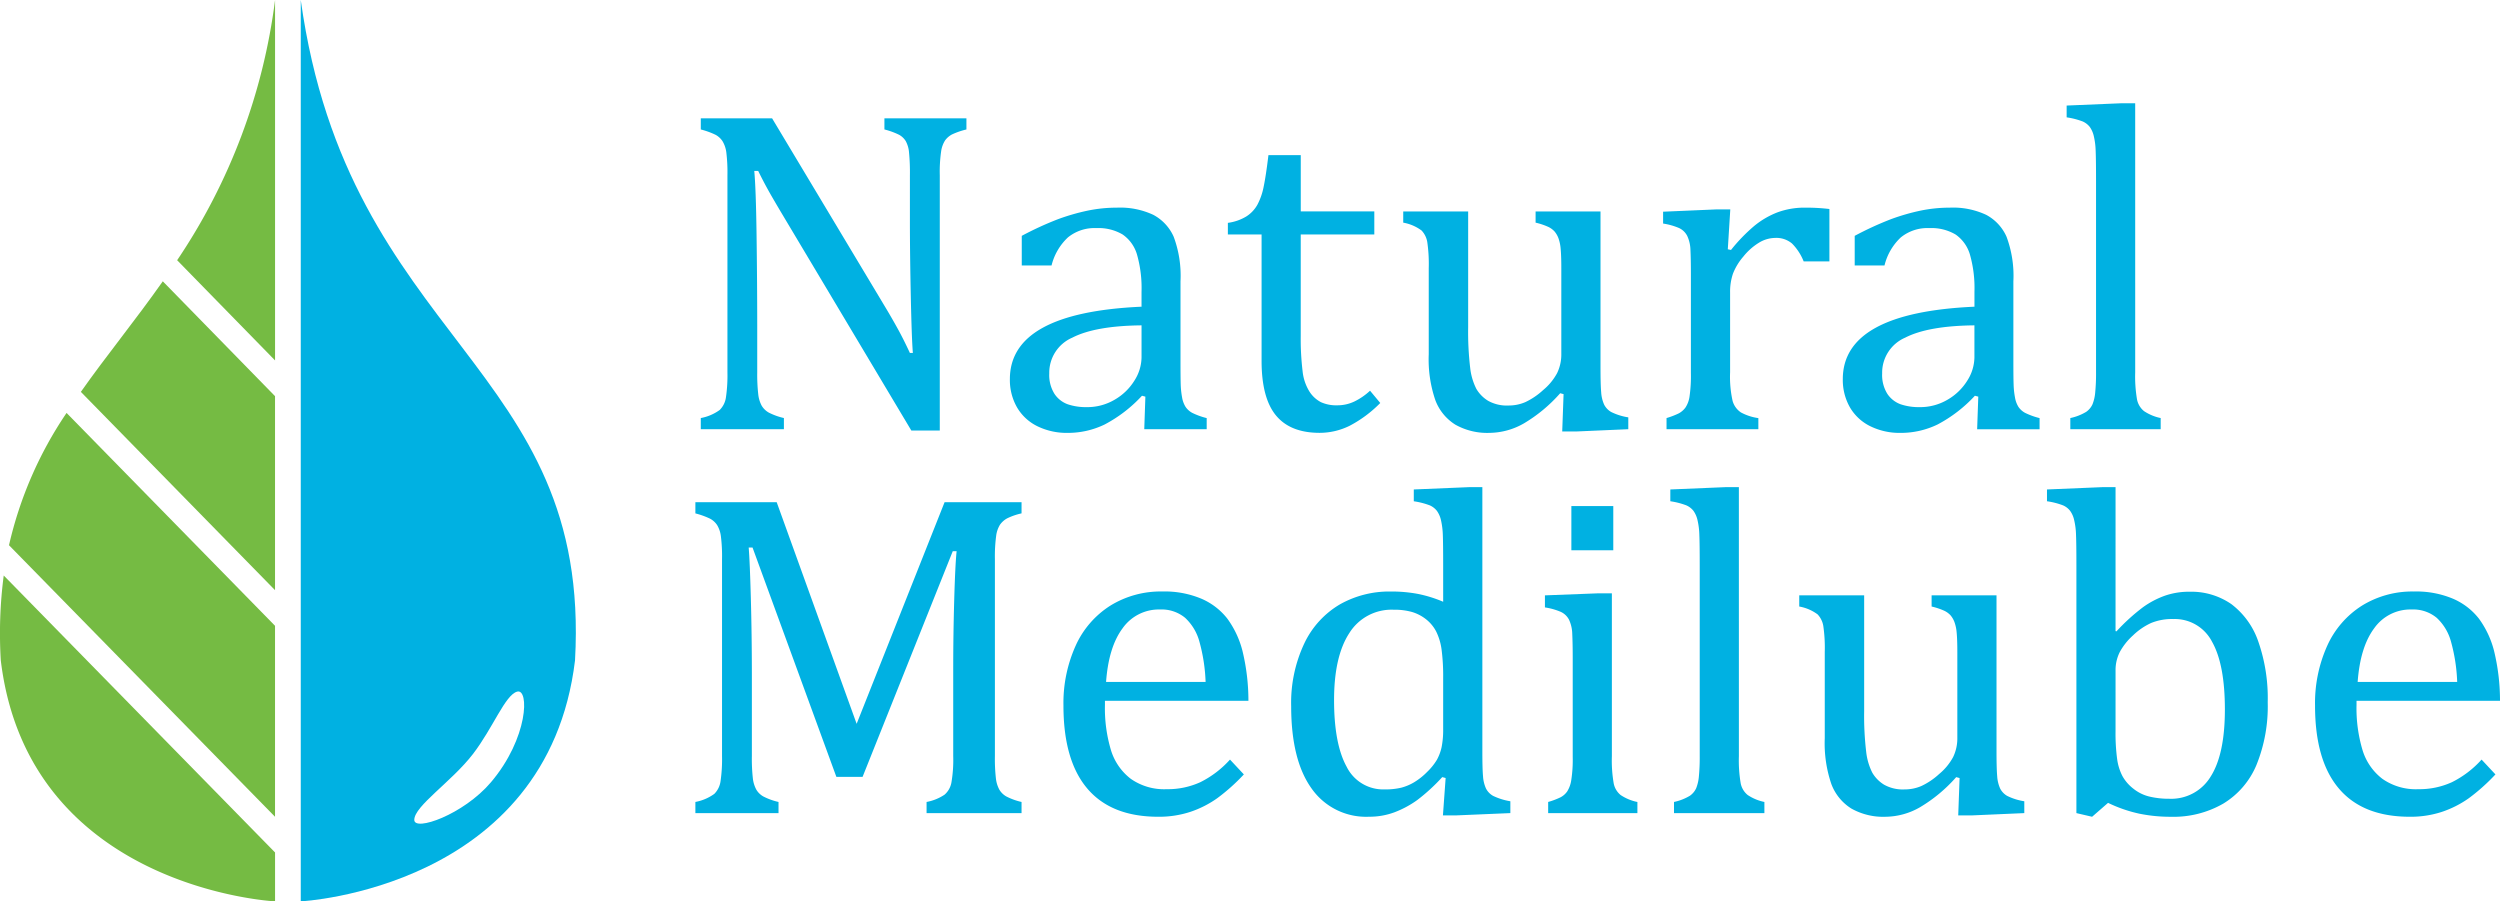 <svg viewBox="0 0 369.166 133.102" height="133.102" width="369.166" xmlns="http://www.w3.org/2000/svg">
  <g transform="translate(-105 -9742.782)" data-name="Group 53" id="Group_53">
    <g transform="translate(105 9742.782)" data-name="Group 54" id="Group_54">
      <g transform="translate(0 0)" data-name="Group 3" id="Group_3">
        <g transform="translate(0 0)" data-name="Group 2" id="Group_2">
          <g data-name="Group 4" id="Group_4">
            <path fill="#00b1e2" transform="translate(98.297 9.901)" d="M52.551,65.907a9.356,9.356,0,0,0-2.134.739,3.124,3.124,0,0,0-1.043.926,4.131,4.131,0,0,0-.573,1.665,22.942,22.942,0,0,0-.185,3.43v29.092a25.59,25.59,0,0,0,.152,3.3,4.529,4.529,0,0,0,.505,1.645,2.8,2.8,0,0,0,1.043,1.011,9.372,9.372,0,0,0,2.235.807v1.649H38.527v-1.649a7.082,7.082,0,0,0,2.659-1.079,3.107,3.107,0,0,0,1.007-1.778,19.819,19.819,0,0,0,.269-3.906V88.877q0-5.072.149-10.274t.353-7.113h-.57L29.075,104.819H25.208L12.829,70.953h-.57q.17,2.05.317,7.433t.152,11.064v12.308a26.355,26.355,0,0,0,.149,3.3,4.589,4.589,0,0,0,.509,1.645,2.8,2.8,0,0,0,1.043,1.011,9.373,9.373,0,0,0,2.235.807v1.649H4.388v-1.649A6.922,6.922,0,0,0,7.18,107.33a3.262,3.262,0,0,0,.923-1.869,22.743,22.743,0,0,0,.22-3.7V72.666a23.852,23.852,0,0,0-.168-3.381A4.209,4.209,0,0,0,7.6,67.639,2.865,2.865,0,0,0,6.574,66.7a11.615,11.615,0,0,0-2.186-.79V64.258H16.395L28.2,96.984,41.186,64.258H52.551Z" data-name="Path 1" id="Path_1"></path>
            <path fill="#00b1e2" transform="translate(135.869 19.016)" d="M47.806,95.339a28.415,28.415,0,0,1-3.952,3.53,15.174,15.174,0,0,1-3.952,2,14.786,14.786,0,0,1-4.742.722q-6.928,0-10.462-4.156t-3.53-12.259a20.6,20.6,0,0,1,1.8-8.842,13.617,13.617,0,0,1,5.13-5.921,14.131,14.131,0,0,1,7.67-2.086A13.985,13.985,0,0,1,41.552,69.4a9.739,9.739,0,0,1,3.819,2.941,13.857,13.857,0,0,1,2.219,4.709,31.217,31.217,0,0,1,.891,7.417H27.294v.606a21.558,21.558,0,0,0,.887,6.679,8.422,8.422,0,0,0,2.928,4.237,8.577,8.577,0,0,0,5.3,1.532,11.593,11.593,0,0,0,4.962-1.03,14.64,14.64,0,0,0,4.389-3.343ZM42.157,81.68a25.426,25.426,0,0,0-.91-5.937,7.453,7.453,0,0,0-2.115-3.53,5.439,5.439,0,0,0-3.7-1.228A6.549,6.549,0,0,0,29.9,73.761q-2.065,2.774-2.439,7.919Z" data-name="Path 2" id="Path_2"></path>
            <path fill="#00b1e2" transform="translate(159.118 8.365)" d="M53.989,75.145c0-2.154-.016-3.654-.049-4.509a11.571,11.571,0,0,0-.269-2.17,3.822,3.822,0,0,0-.606-1.393,2.751,2.751,0,0,0-1.043-.81,11.152,11.152,0,0,0-2.371-.606V63.912l8.136-.34h1.989V102.52c0,1.752.029,3,.1,3.751a5.141,5.141,0,0,0,.437,1.8,2.616,2.616,0,0,0,1.059,1.092,9.259,9.259,0,0,0,2.539.79v1.749l-7.939.337H53.954l.4-5.519-.5-.133a27.528,27.528,0,0,1-3.683,3.381,14.7,14.7,0,0,1-3.333,1.8,10.566,10.566,0,0,1-3.783.67,9.829,9.829,0,0,1-8.509-4.188q-2.993-4.188-3-12.091A20.536,20.536,0,0,1,33.506,86.6a13.268,13.268,0,0,1,5.263-5.736,14.83,14.83,0,0,1,7.45-1.882,21.1,21.1,0,0,1,4.036.353,19.02,19.02,0,0,1,3.735,1.16Zm0,16.616a30.584,30.584,0,0,0-.233-4.2,8.606,8.606,0,0,0-.79-2.656,5.557,5.557,0,0,0-1.5-1.82A6.263,6.263,0,0,0,49.4,82.008a9.463,9.463,0,0,0-2.708-.337,7.342,7.342,0,0,0-6.559,3.446q-2.254,3.445-2.254,9.9t1.849,9.824a6.019,6.019,0,0,0,5.616,3.362,10,10,0,0,0,2.455-.253,7.328,7.328,0,0,0,1.917-.81,9.7,9.7,0,0,0,1.917-1.529,8.694,8.694,0,0,0,1.432-1.781,6.983,6.983,0,0,0,.69-1.849,12.92,12.92,0,0,0,.233-2.692Z" data-name="Path 3" id="Path_3"></path>
            <path fill="#00b1e2" transform="translate(185.018 10.297)" d="M43.594,108.125a10.789,10.789,0,0,0,1.862-.706,2.811,2.811,0,0,0,.943-.839A4.272,4.272,0,0,0,47,104.932a19.7,19.7,0,0,0,.22-3.466V86.8c0-1.435-.026-2.594-.068-3.469a5.238,5.238,0,0,0-.47-2.1,2.575,2.575,0,0,0-1.231-1.179,9.577,9.577,0,0,0-2.335-.654V77.618l7.835-.3h2.05v24.049a19.818,19.818,0,0,0,.272,4.02,2.945,2.945,0,0,0,1.027,1.72,6.95,6.95,0,0,0,2.471,1.023v1.649H43.594ZM53.21,70.958h-6.19V64.435h6.19Z" data-name="Path 4" id="Path_4"></path>
            <path fill="#00b1e2" transform="translate(197.816 8.365)" d="M58.959,103.294a20.137,20.137,0,0,0,.269,4.02,2.95,2.95,0,0,0,1.03,1.717,6.923,6.923,0,0,0,2.468,1.027v1.649H49.378v-1.649a7.59,7.59,0,0,0,2.335-.91,2.739,2.739,0,0,0,.943-1.127,6.219,6.219,0,0,0,.4-1.781,28.641,28.641,0,0,0,.12-2.944V75.145c0-2.154-.019-3.654-.055-4.509a10.835,10.835,0,0,0-.266-2.17,3.809,3.809,0,0,0-.606-1.4,2.755,2.755,0,0,0-1.046-.806,11.107,11.107,0,0,0-2.368-.606V63.912l8.107-.34h2.015Z" data-name="Path 5" id="Path_5"></path>
            <path fill="#00b1e2" transform="translate(210.974 19.41)" d="M54.714,68.5H64.3V85.626a45.046,45.046,0,0,0,.3,5.986,9.005,9.005,0,0,0,.91,3.093,5.087,5.087,0,0,0,1.717,1.749,5.656,5.656,0,0,0,3.061.706,6.167,6.167,0,0,0,2.455-.5,10.369,10.369,0,0,0,2.624-1.768,8.467,8.467,0,0,0,2.066-2.5,6.35,6.35,0,0,0,.625-2.892V76.881c0-1.276-.036-2.245-.1-2.892a5.932,5.932,0,0,0-.334-1.564,3.4,3.4,0,0,0-.557-.959,2.992,2.992,0,0,0-.907-.674,9.823,9.823,0,0,0-1.9-.638V68.5h9.584V91.476c0,1.73.032,2.973.1,3.738a5.235,5.235,0,0,0,.437,1.814,2.657,2.657,0,0,0,1.043,1.092,8.74,8.74,0,0,0,2.523.79v1.749l-7.7.337H78.19l.2-5.516-.5-.133a22.26,22.26,0,0,1-5.331,4.437,10.393,10.393,0,0,1-5.095,1.415,9.579,9.579,0,0,1-5.05-1.211,7.267,7.267,0,0,1-2.957-3.618,18.614,18.614,0,0,1-.975-6.776V76.881a22.329,22.329,0,0,0-.22-3.887,3.271,3.271,0,0,0-.839-1.681,6.439,6.439,0,0,0-2.708-1.16Z" data-name="Path 6" id="Path_6"></path>
            <path fill="#00b1e2" transform="translate(236.261 8.365)" d="M76.133,84.829l.136.036A29.383,29.383,0,0,1,80.188,81.3a13.122,13.122,0,0,1,3.229-1.7,10.876,10.876,0,0,1,3.647-.586,10.391,10.391,0,0,1,6.173,1.83,11.64,11.64,0,0,1,3.968,5.5,25.384,25.384,0,0,1,1.4,8.982,23.005,23.005,0,0,1-1.662,9.267,12.114,12.114,0,0,1-4.914,5.717,14.718,14.718,0,0,1-7.686,1.937,23.063,23.063,0,0,1-4.69-.457,20.592,20.592,0,0,1-4.625-1.6l-2.355,2.054-2.319-.541V75.145q0-3.231-.055-4.509a10.555,10.555,0,0,0-.269-2.17,3.681,3.681,0,0,0-.606-1.4,2.688,2.688,0,0,0-1.043-.806,10.954,10.954,0,0,0-2.371-.606V63.912l8.143-.34h1.982Zm0,14.766a28.552,28.552,0,0,0,.236,4.12,7.659,7.659,0,0,0,.794,2.543,6.1,6.1,0,0,0,1.613,1.846,6.01,6.01,0,0,0,2.371,1.16,12.331,12.331,0,0,0,2.925.321,6.8,6.8,0,0,0,6.122-3.3q2.084-3.294,2.086-9.885,0-6.661-1.9-10.008a6.191,6.191,0,0,0-5.733-3.346,8.138,8.138,0,0,0-3.265.586,9.6,9.6,0,0,0-2.672,1.833,9.258,9.258,0,0,0-1.953,2.458,5.946,5.946,0,0,0-.622,2.756Z" data-name="Path 7" id="Path_7"></path>
            <path fill="#00b1e2" transform="translate(263.625 19.016)" d="M104.867,95.339a28.417,28.417,0,0,1-3.952,3.53,15.174,15.174,0,0,1-3.952,2,14.786,14.786,0,0,1-4.742.722q-6.928,0-10.462-4.156T78.23,85.178a20.6,20.6,0,0,1,1.8-8.842,13.616,13.616,0,0,1,5.131-5.921,14.131,14.131,0,0,1,7.67-2.086A13.985,13.985,0,0,1,98.613,69.4a9.739,9.739,0,0,1,3.819,2.941,13.857,13.857,0,0,1,2.219,4.709,31.218,31.218,0,0,1,.891,7.417H84.355v.606a21.558,21.558,0,0,0,.887,6.679,8.422,8.422,0,0,0,2.928,4.237,8.577,8.577,0,0,0,5.3,1.532,11.594,11.594,0,0,0,4.962-1.03,14.64,14.64,0,0,0,4.389-3.343ZM99.218,81.68a25.428,25.428,0,0,0-.91-5.937,7.453,7.453,0,0,0-2.115-3.53,5.439,5.439,0,0,0-3.7-1.228,6.549,6.549,0,0,0-5.532,2.776q-2.065,2.774-2.439,7.919Z" data-name="Path 8" id="Path_8"></path>
            <path fill="#75bb43" transform="translate(-24.143 28.715)" d="M36.085,29.153l28.671,29.28V29.784L48.182,12.825c-4.084,5.807-8.327,10.97-12.1,16.328" data-name="Path 16" id="Path_16"></path>
            <path fill="#75bb43" transform="translate(-14.316)" d="M54.933,53.222V0A88.553,88.553,0,0,1,40.474,38.427Z" data-name="Path 17" id="Path_17"></path>
            <path fill="#75bb43" transform="translate(-32.398 58.746)" d="M32.515,38.769c4.062,33.76,40.5,35.586,40.5,35.586V67.133L32.949,26.238a65.954,65.954,0,0,0-.434,12.531" data-name="Path 18" id="Path_18"></path>
            <path fill="#75bb43" transform="translate(-31.48 42.15)" d="M32.808,38.36l39.285,40.1v-28.2L41.31,18.826a57.554,57.554,0,0,0-8.5,19.534" data-name="Path 19" id="Path_19"></path>
            <path fill="#00b1e2" transform="translate(-1.698)" d="M46.11,0V133.1s36.438-1.83,40.5-35.586C89.081,53.669,53.164,50.589,46.11,0M74.2,115.507c-4.084,4.813-11.336,7.317-11.327,5.561.013-2.063,5.506-5.62,8.658-9.717,2.964-3.851,4.745-8.7,6.52-9.218,1.827-.531,1.684,6.847-3.851,13.374" data-name="Path 20" id="Path_20"></path>
          </g>
        </g>
      </g>
      <path fill="#00b1e2" transform="translate(91.238 -28.904)" d="M39.387,74.089c.81,1.344,1.483,2.523,2.034,3.53s1.114,2.141,1.7,3.4h.44q-.17-2.055-.3-8.156t-.136-11.016V54.781a30.321,30.321,0,0,0-.133-3.4,4.189,4.189,0,0,0-.486-1.649,2.673,2.673,0,0,0-.975-.923,11.1,11.1,0,0,0-2.17-.79V46.373h12.11v1.649a10.775,10.775,0,0,0-2.138.738,2.986,2.986,0,0,0-1.011.875,4.062,4.062,0,0,0-.586,1.616,21.283,21.283,0,0,0-.2,3.53v37.7h-4.2L24.589,61.071Q22.84,58.147,22.1,56.8t-1.377-2.656h-.58q.243,2.59.337,9.367t.1,13.5v6.86a26.054,26.054,0,0,0,.155,3.3,4.593,4.593,0,0,0,.505,1.645,2.861,2.861,0,0,0,1.04,1.011,9.522,9.522,0,0,0,2.238.806v1.649H12.245V90.636a6.922,6.922,0,0,0,2.792-1.192,3.262,3.262,0,0,0,.923-1.869,22.376,22.376,0,0,0,.22-3.7V54.781a24.484,24.484,0,0,0-.165-3.381,4.259,4.259,0,0,0-.56-1.645,2.865,2.865,0,0,0-1.024-.943,11.524,11.524,0,0,0-2.186-.79V46.373H22.772Z" data-name="Path 22" id="Path_22"></path>
      <path fill="#00b1e2" transform="translate(122.79 -19.787)" d="M46.344,78.358l-.5-.133a20.515,20.515,0,0,1-5.5,4.237,12.417,12.417,0,0,1-5.467,1.247,9.809,9.809,0,0,1-4.505-.994,7.075,7.075,0,0,1-2.993-2.792,8.118,8.118,0,0,1-1.043-4.152q0-4.912,4.858-7.586t14.582-3.109V62.889a18.129,18.129,0,0,0-.67-5.519,5.451,5.451,0,0,0-2.122-2.957,7.007,7.007,0,0,0-3.871-.943A6.221,6.221,0,0,0,34.9,54.85a8.427,8.427,0,0,0-2.41,4.136h-4.4V54.614a48.135,48.135,0,0,1,5.38-2.471A31.724,31.724,0,0,1,37.774,50.9a21.223,21.223,0,0,1,4.373-.45A11.575,11.575,0,0,1,47.491,51.5a6.756,6.756,0,0,1,3.032,3.245,16.53,16.53,0,0,1,1.007,6.595v11.7c0,1.662.01,2.831.032,3.517a12.452,12.452,0,0,0,.2,1.9,3.9,3.9,0,0,0,.509,1.4,2.779,2.779,0,0,0,.988.894,10.547,10.547,0,0,0,2.138.774v1.645H46.179Zm-.567-10.527q-6.826.068-10.225,1.817a5.637,5.637,0,0,0-3.4,5.283,5.223,5.223,0,0,0,.774,3.025,3.988,3.988,0,0,0,1.95,1.529,8.357,8.357,0,0,0,2.792.421A7.941,7.941,0,0,0,41.822,78.8a8.261,8.261,0,0,0,2.912-2.824,6.5,6.5,0,0,0,1.043-3.394Z" data-name="Path 23" id="Path_23"></path>
      <path fill="#00b1e2" transform="translate(145.04 -25.138)" d="M36.275,58.047A7.042,7.042,0,0,0,39,57.1a4.841,4.841,0,0,0,1.636-1.733,9.508,9.508,0,0,0,.923-2.656q.335-1.594.706-4.661h4.774v8.308H57.9v3.4H47.035V74.728a39.675,39.675,0,0,0,.272,5.2,7.045,7.045,0,0,0,1.011,3.025A4.489,4.489,0,0,0,50,84.516a5.423,5.423,0,0,0,2.423.473,5.781,5.781,0,0,0,2.52-.557,9.365,9.365,0,0,0,2.326-1.6l1.509,1.814a18.126,18.126,0,0,1-4.522,3.365,10,10,0,0,1-4.424,1.043q-4.339,0-6.458-2.575T41.253,78.43V59.761H36.275Z" data-name="Path 24" id="Path_24"></path>
      <path fill="#00b1e2" transform="translate(162.941 -19.395)" d="M44.27,50.62h9.587V67.741a45.043,45.043,0,0,0,.3,5.986,9,9,0,0,0,.91,3.093,5.087,5.087,0,0,0,1.717,1.749,5.656,5.656,0,0,0,3.061.706,6.167,6.167,0,0,0,2.455-.5A10.37,10.37,0,0,0,64.922,77a8.467,8.467,0,0,0,2.066-2.5,6.35,6.35,0,0,0,.625-2.892V59c0-1.276-.036-2.245-.1-2.892a5.93,5.93,0,0,0-.334-1.564,3.4,3.4,0,0,0-.557-.959,2.992,2.992,0,0,0-.907-.674,9.821,9.821,0,0,0-1.9-.638V50.62H73.4V73.591c0,1.73.032,2.973.1,3.738a5.235,5.235,0,0,0,.437,1.814,2.656,2.656,0,0,0,1.043,1.092,8.741,8.741,0,0,0,2.523.79v1.749l-7.7.337H67.746l.2-5.516-.5-.133A22.261,22.261,0,0,1,62.113,81.9a10.393,10.393,0,0,1-5.095,1.415,9.578,9.578,0,0,1-5.05-1.211,7.267,7.267,0,0,1-2.957-3.618,18.615,18.615,0,0,1-.975-6.776V59a22.329,22.329,0,0,0-.22-3.887,3.27,3.27,0,0,0-.839-1.681,6.438,6.438,0,0,0-2.708-1.16Z" data-name="Path 25" id="Path_25"></path>
      <path fill="#00b1e2" transform="translate(189.468 -19.789)" d="M65.67,56.6l.473.1a25.21,25.21,0,0,1,3.43-3.547,12.471,12.471,0,0,1,3.414-2,11.514,11.514,0,0,1,4.156-.7,28.469,28.469,0,0,1,3.53.2v7.735h-3.8a7.882,7.882,0,0,0-1.72-2.64,3.575,3.575,0,0,0-2.487-.826,4.688,4.688,0,0,0-2.4.709,8.906,8.906,0,0,0-2.306,2.053,8.647,8.647,0,0,0-1.529,2.52,8.276,8.276,0,0,0-.421,2.792v11.77a16.244,16.244,0,0,0,.369,4.224,3.025,3.025,0,0,0,1.228,1.7,7.528,7.528,0,0,0,2.575.839V83.17H56.623V81.522a11.46,11.46,0,0,0,1.833-.706,3,3,0,0,0,.959-.842,3.944,3.944,0,0,0,.606-1.645,21.257,21.257,0,0,0,.2-3.469V60.2c0-1.432-.023-2.591-.065-3.466a5.234,5.234,0,0,0-.473-2.1,2.569,2.569,0,0,0-1.228-1.179,9.656,9.656,0,0,0-2.339-.654V51.05l7.874-.34h2.047Z" data-name="Path 26" id="Path_26"></path>
      <path fill="#00b1e2" transform="translate(207.807 -19.787)" d="M84.319,78.358l-.5-.133a20.574,20.574,0,0,1-5.5,4.237,12.383,12.383,0,0,1-5.464,1.247,9.8,9.8,0,0,1-4.505-.994,7.075,7.075,0,0,1-2.993-2.792,8.119,8.119,0,0,1-1.043-4.152q0-4.912,4.858-7.586t14.582-3.109V62.889a18.129,18.129,0,0,0-.67-5.519,5.467,5.467,0,0,0-2.122-2.957,7.015,7.015,0,0,0-3.871-.943,6.236,6.236,0,0,0-4.22,1.38,8.4,8.4,0,0,0-2.4,4.136h-4.4V54.614a48.124,48.124,0,0,1,5.377-2.471A31.632,31.632,0,0,1,75.746,50.9a21.192,21.192,0,0,1,4.369-.45A11.571,11.571,0,0,1,85.463,51.5a6.75,6.75,0,0,1,3.028,3.245A16.521,16.521,0,0,1,89.5,61.341v11.7c0,1.662.01,2.831.036,3.517a12.071,12.071,0,0,0,.2,1.9,3.906,3.906,0,0,0,.505,1.4,2.807,2.807,0,0,0,.988.894,10.669,10.669,0,0,0,2.141.774v1.645H84.151Zm-.57-10.527q-6.826.068-10.225,1.817a5.635,5.635,0,0,0-3.4,5.283,5.248,5.248,0,0,0,.774,3.025,4,4,0,0,0,1.953,1.529,8.357,8.357,0,0,0,2.792.421A7.94,7.94,0,0,0,79.794,78.8a8.288,8.288,0,0,0,2.912-2.824,6.526,6.526,0,0,0,1.043-3.394Z" data-name="Path 27" id="Path_27"></path>
      <path fill="#00b1e2" transform="translate(230.66 -30.44)" d="M84.638,85.409a20.136,20.136,0,0,0,.269,4.02,2.95,2.95,0,0,0,1.03,1.717A6.923,6.923,0,0,0,88.4,92.172v1.649H75.057V92.172a7.59,7.59,0,0,0,2.335-.91,2.739,2.739,0,0,0,.943-1.127,6.22,6.22,0,0,0,.4-1.781,28.63,28.63,0,0,0,.12-2.944V57.26c0-2.154-.019-3.654-.055-4.509a10.835,10.835,0,0,0-.266-2.17,3.81,3.81,0,0,0-.606-1.4,2.756,2.756,0,0,0-1.046-.806,11.109,11.109,0,0,0-2.368-.606V46.027l8.107-.34h2.015Z" data-name="Path 28" id="Path_28"></path>
    </g>
  </g>
</svg>
